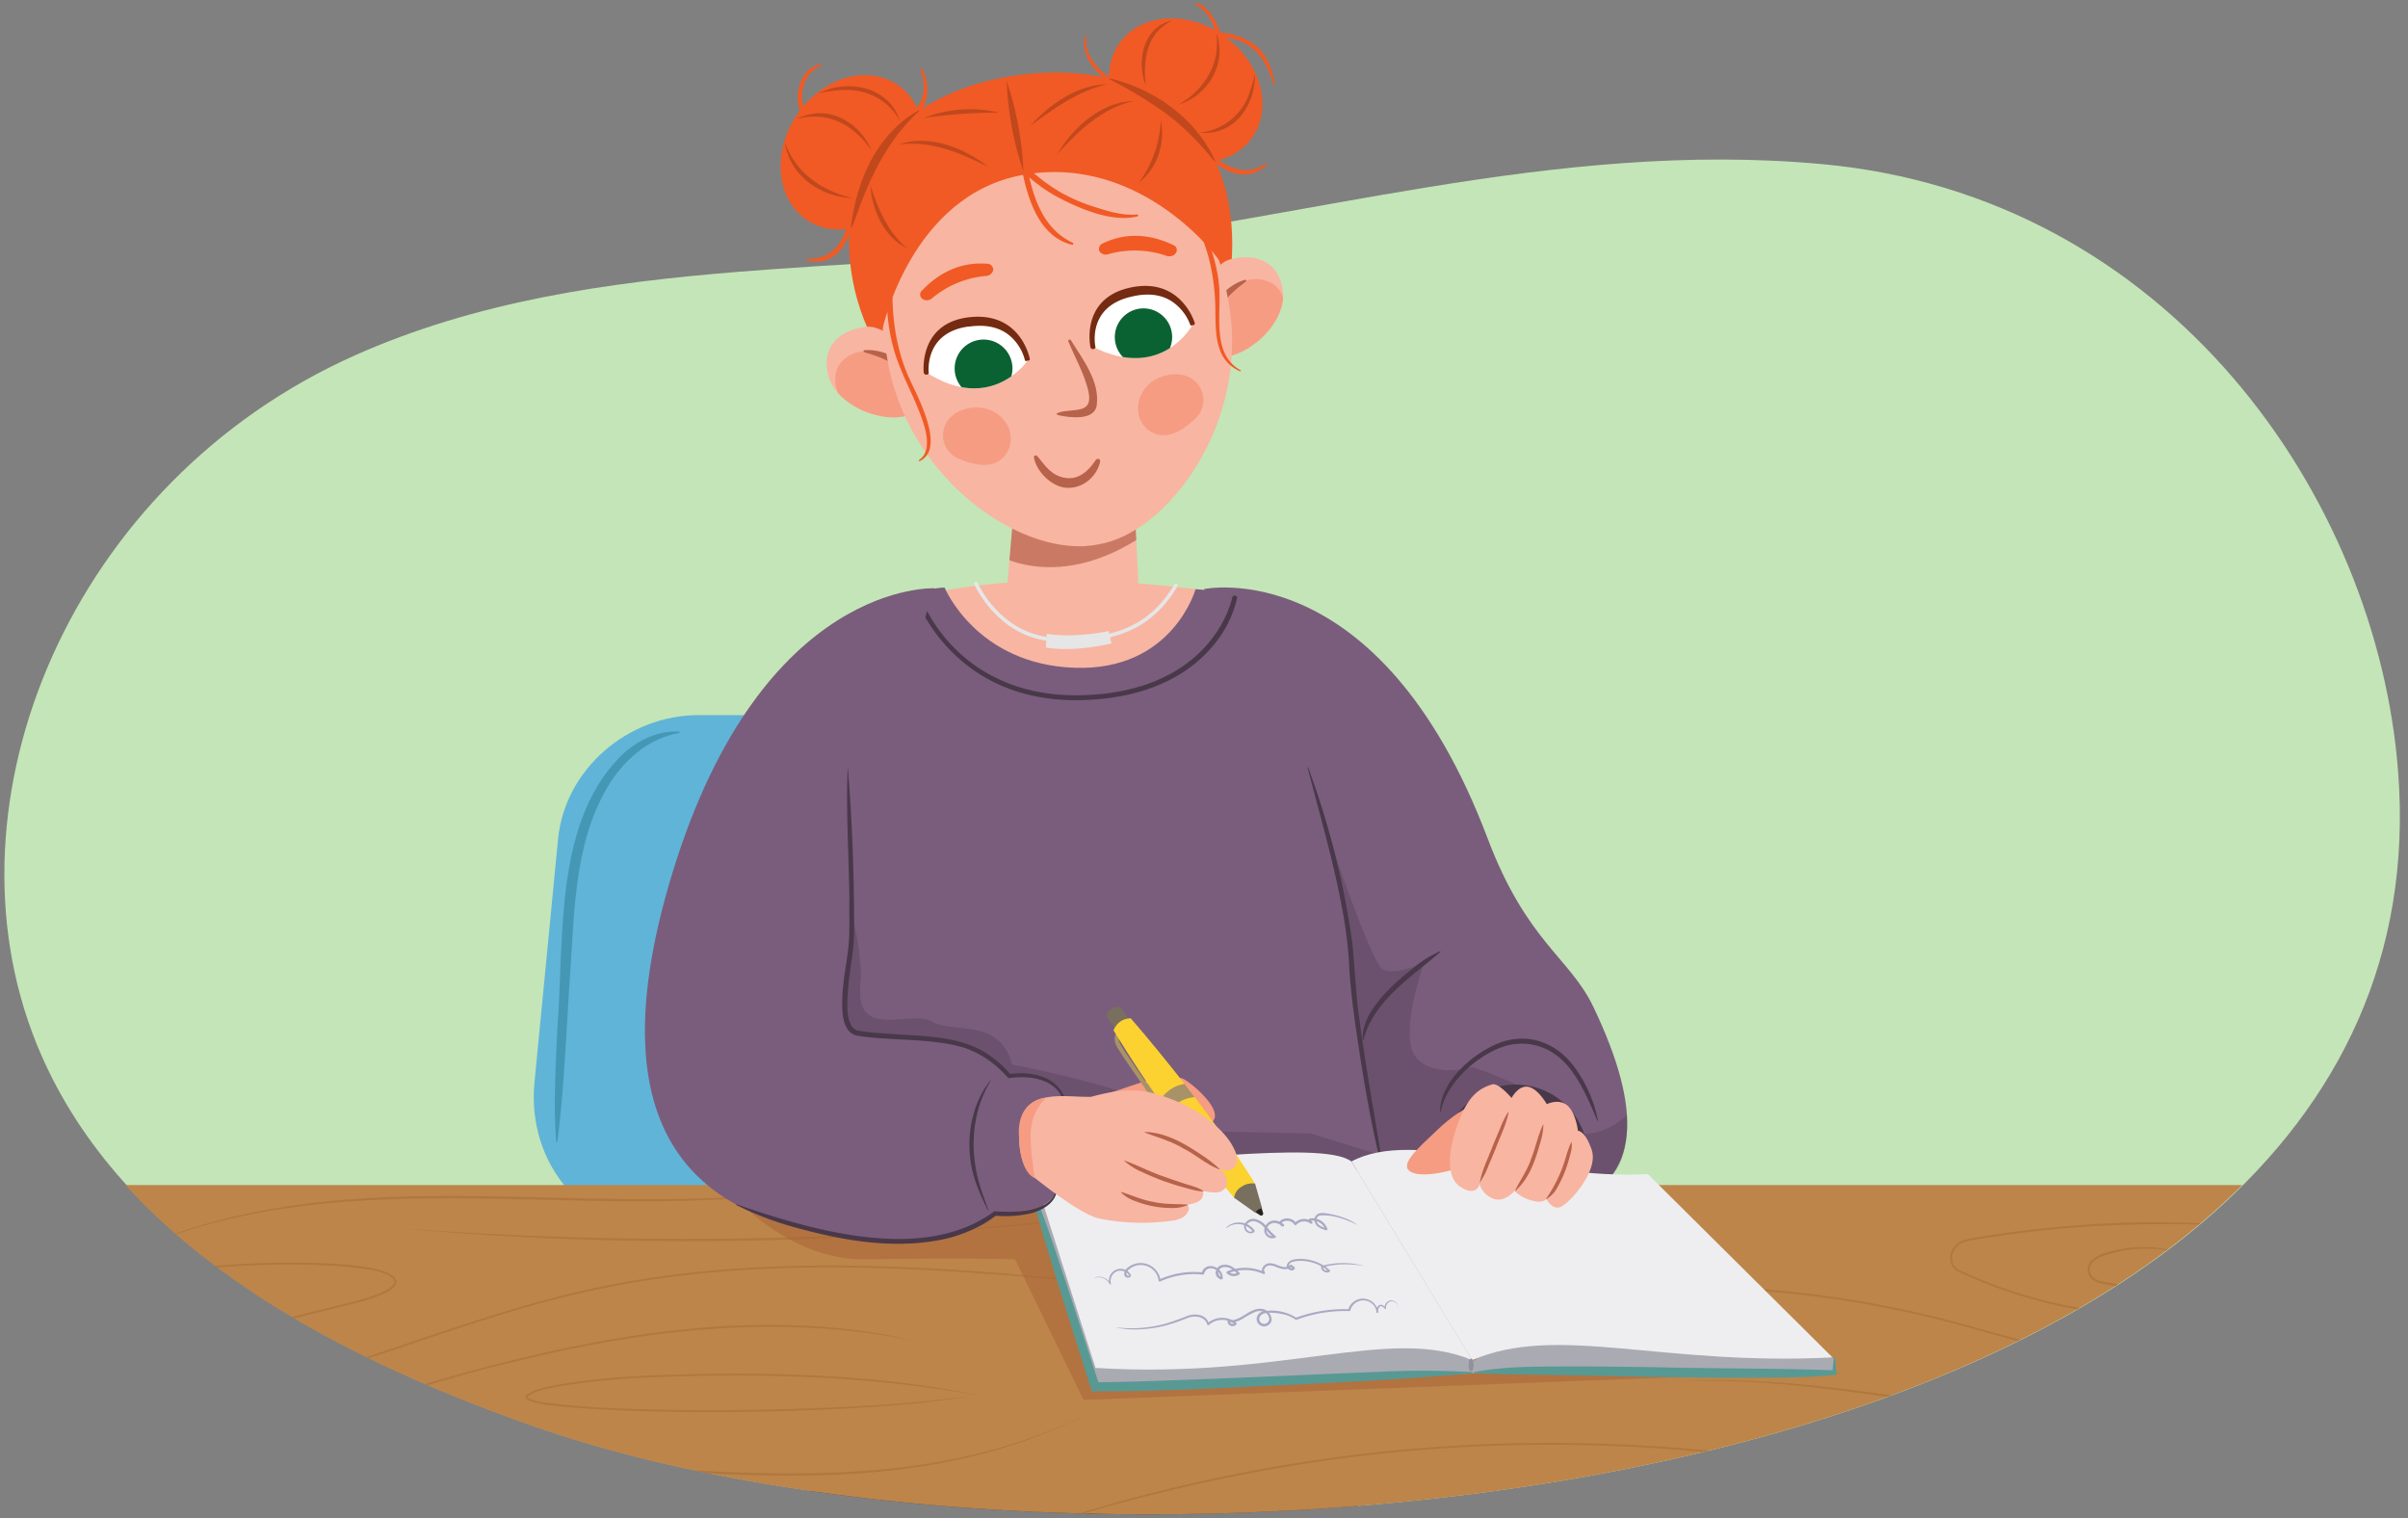 <svg xmlns="http://www.w3.org/2000/svg" xmlns:xlink="http://www.w3.org/1999/xlink" width="760" height="479.19" viewBox="0 0 760 479.19"><rect x="0" y="0" width="760" height="479.19" fill="#808080" stroke="none"/><defs><clipPath id="a"><path d="M581.56-1.55c109.82,10.05,168.37,158.7,175,245.09C774.6,476.9,350.32,514,168.37,450.17c-67.53-23.68-132.46-59.72-157.13-120.7-31.13-76.94,44.06-277,133.22-316.81C182.9-4.5,497.42-9.26,581.56-1.55Z" fill="none"/></clipPath><clipPath id="b"><path d="M256.29,425.19s95.26,18.14,95.93,16.12a15.85,15.85,0,0,1,.07,3.19l69.52-1.74,38.37,180.12s4.06,16.89-.67,31.08-26.08,98.63-26.08,98.63-8.78,15.81-18.24,15.81-33.43-2.7-39.51-8.11-7.33-14.32-7.33-19.72S382.08,636,382.08,636L349.75,531.46c-.52,15.84-.91,27.38-.91,27.38V732.12c0,7.39,0,24.85-14.86,30.22s-25.67,2.69-37.16,1.34-18.24-30.89-18.24-30.89-10.13-45-18.24-159.17S256.29,425.19,256.29,425.19Z" fill="none"/></clipPath><clipPath id="c"><polygon points="320.87 150.51 316.39 202.22 360.35 206.13 357.61 149.72 320.87 150.51" fill="none"/></clipPath><clipPath id="d"><path d="M404.91,92c-1-9.32-8.51-12.36-16.84-10.09-4.44,1.21-9.43,9.39-10.65,14.69-.44,1.9-2.66,13.53.37,14.75,7.7,3.11,13.8.73,19.21-3.67C401.28,104.23,405.56,98.05,404.91,92Z" fill="#f8b5a2"/></clipPath><clipPath id="e"><path d="M261.43,118.57C259,109.5,265,104,273.55,103.12c4.58-.46,12.16,5.39,15.21,9.91,1.08,1.61,7.31,11.67,4.92,13.9-6.08,5.66-12.62,5.62-19.25,3.45C269.2,128.66,263,124.43,261.43,118.57Z" fill="#f8b5a2"/></clipPath><clipPath id="f"><path d="M324.35,113.77s-11.36,17-32,3.76c0,0-1.55-13.46,13.43-15.67C321,99.63,324.35,113.77,324.35,113.77Z" fill="#fff"/></clipPath><clipPath id="g"><path d="M376.41,102.47s-9.59,18-31.45,7c0,0-2.91-13.23,11.77-16.95C371.6,88.75,376.41,102.47,376.41,102.47Z" fill="#fff"/></clipPath><clipPath id="h"><path d="M298.13,185.44s-26.64-.32-39.83,39.57c-14.36,43.41-25.25,165.19-7.88,178.06C263.8,413,296.6,422.38,334.07,429c11.79,2.08,82.44,4.78,96.28-6.62,18.08-14.89-7.7-185.06-10.6-200.6-3.75-20.1-19.95-35.64-39.35-36.69,0,0-10.26,26.79-41.3,25.67S298.13,185.44,298.13,185.44Z" fill="none"/></clipPath><clipPath id="i"><path d="M256.29,425.19s-4.06,34.26,4,148.43,18.24,159.17,18.24,159.17,6.76,29.55,18.24,30.89,22.3,4,37.16-1.34,14.86-22.83,14.86-30.22V558.84s4.06-119.54,3.38-117.53S256.29,425.19,256.29,425.19Z" fill="none"/></clipPath><clipPath id="j"><path d="M351.45,325.19a424,424,0,0,0,38.06,52.86c2.74-.55,6.27-.82,6.61-4.48-16-25.72-39.24-52.16-39.24-52.16a5.78,5.78,0,0,0-3.29,1A6.43,6.43,0,0,0,351.45,325.19Z" fill="#fcd230"/></clipPath></defs><path d="M233.4,85.76c31.85-2.56,64-3.64,95.48-7.07,82.73-9,161.85-34.62,246-26.91,109.82,10,175.39,105.34,182,191.73,18,233.36-406.29,270.4-588.25,206.62C101.15,426.46,36.21,390.42,11.54,329.44-19.58,252.5,22.71,152.05,111.87,112.22,150.31,95.06,191.58,89.13,233.4,85.76Z" fill="#c4e5b7"/><g clip-path="url(#a)"><path d="M368.8,389.33H210.48c-25.63,0-44.3-21.79-41.79-47.68l7.45-76.87c2.13-21.91,21.94-39.08,44.34-39.08H358.8c22.39,0,42.21,17.17,44.33,39.08l7.46,76.87C413.1,367.54,394.43,389.33,368.8,389.33Z" fill="#60b4d8"/><path d="M214.47,231.33c-8.89,1.49-16.11,7.37-21.11,14.53-11.79,17.61-12,39.79-13.32,60.32-1.25,17.51-1.88,36.89-4.11,54.22h-.4c-.93-12.15-.13-24.22.4-36.29,2.2-28.21-1.26-65.95,21.39-86.82,4.74-4,10.89-6.84,17.16-6.37v.41Z" fill="#4598b5"/><path d="M421.68,442.76l38.37,180.12s4.05,16.89-.67,31.08-26.08,98.63-26.08,98.63-8.79,15.81-18.24,15.81-33.43-2.7-39.51-8.11-7.33-14.32-7.33-19.72S382,636,382,636L346,519.78l-5.4-75Z" fill="#42313e"/><path d="M256.29,425.19s-4.06,34.26,4,148.43,18.24,159.17,18.24,159.17,6.76,29.55,18.24,30.89,22.3,4,37.16-1.34,14.86-22.83,14.86-30.22V558.84s4.06-119.54,3.38-117.53S256.29,425.19,256.29,425.19Z" fill="#42313e"/><g clip-path="url(#b)"><path d="M245.84,405.64s-5.23,18.21-4.27,27.16c2.33,21.73,149.4,52.77,189,26.39L425.12,427Z" fill="#281d25" opacity="0.3"/></g><path d="M251.25,400.07S249.81,414.52,248,429s62.12,29.87,115.62,32.76c28.42,1.54,67.08-3.76,67.55-14.38,0,0-1.09-14.48-2.22-42.59Z" fill="#7a5d7c"/><polygon points="320.87 150.51 316.39 202.22 360.35 206.13 357.61 149.72 320.87 150.51" fill="#f8b5a2"/><g clip-path="url(#c)"><path d="M362.43,152.49,315,155.91,312.77,174s21.12,15.19,51.45-7.34Z" fill="#b7624b" opacity="0.7"/></g><path d="M377.3,1.39c-.18-.1-.06-.41.14-.38,3.09.4,5.17,3.85,6.5,6.37a14.14,14.14,0,0,1,1.13,2.88A21,21,0,0,1,394.24,13c5.08,2.83,7.27,8.09,8.07,13.58a.19.19,0,0,1-.38.07c-1.69-5.3-3.51-9.54-8.4-12.62a17.19,17.19,0,0,0-8.16-2.39,15.77,15.77,0,0,1-.78,8.55c-.21.52-1.08.38-1-.22a28.66,28.66,0,0,0,.14-8.38,35.14,35.14,0,0,0-3.57.16.53.53,0,0,1-.19-1,19.26,19.26,0,0,1,3.52-.44A12.65,12.65,0,0,0,377.3,1.39Z" fill="#f15a24"/><path d="M254.79,81.66c13,.51,15.28-15.57,11.61-25.18a.64.64,0,0,1,1.14-.56c5,9.17.93,29.58-12.87,26.28C254.35,82.12,254.49,81.65,254.79,81.66Z" fill="#f15a24"/><path d="M259,20.33c.28,0,.45.38.16.48-6.78,2.33-7.85,12.69-3.1,17.42.42.42-.21,1.08-.68.76C249.3,34.78,251.19,21.42,259,20.33Z" fill="#f15a24"/><path d="M286.06,36.5c5.74-2.69,6.45-9,4.48-14.58a.28.28,0,0,1,.51-.25c2.77,5.07,2.38,14.63-4.63,15.93A.59.59,0,0,1,286.06,36.5Z" fill="#f15a24"/><path d="M342.54,11.51c.11-.31.54-.14.47.16-1.15,4.84,3.25,10.12,7,12.6.59.38,0,1.19-.6.87C345.14,22.84,340.93,16.49,342.54,11.51Z" fill="#f15a24"/><path d="M269.1,88.3c6.39,34.58,38.89,60.94,71.52,54.9s53.55-44.38,47.15-79-38.28-45.8-70.91-39.77S262.7,53.72,269.1,88.3Z" fill="#f15a24"/><path d="M404.91,92c-1-9.32-8.51-12.36-16.84-10.09-4.44,1.21-9.43,9.39-10.65,14.69-.44,1.9-2.66,13.53.37,14.75,7.7,3.11,13.8.73,19.21-3.67C401.28,104.23,405.56,98.05,404.91,92Z" fill="#f8b5a2"/><g clip-path="url(#d)"><path d="M401.52,89.45c5.16,3,5.78,12.53-.54,19.9-6,7-12.63,11.9-17.78,8.89s-5.49-11.85-.89-19.82C388.41,87.89,396.37,86.44,401.52,89.45Z" fill="#f69c83"/><path d="M392.83,88.33c-6.82,2-12.5,9.93-12.87,15.83,0,.8,1.19.75,1.6.15,1.68-2.5,2.48-5.35,4.06-7.91,1.89-3.05,4.55-5.24,7.54-7.5C393.52,88.63,393.26,88.2,392.83,88.33Z" fill="#b7624b"/></g><path d="M261.43,118.57C259,109.5,265,104,273.55,103.12c4.58-.46,12.16,5.39,15.21,9.91,1.08,1.61,7.31,11.67,4.92,13.9-6.08,5.66-12.62,5.62-19.25,3.45C269.2,128.66,263,124.43,261.43,118.57Z" fill="#f8b5a2"/><g clip-path="url(#e)"><path d="M265.21,114.67c-3.74,4.66-.92,13.77,7.62,18.39,8.08,4.36,16.05,6.6,19.79,1.94s.88-13-6.27-18.82C276.9,108.52,268.94,110,265.21,114.67Z" fill="#f69c83"/><path d="M272.92,110.51c7.09-.56,15.23,4.81,17.68,10.18.34.73-.84,1.13-1.44.71-2.46-1.73-4.22-4.1-6.62-5.93-2.85-2.17-6.13-3.26-9.72-4.3C272.39,111,272.47,110.55,272.92,110.51Z" fill="#b7624b"/></g><path d="M280.61,116.42c7.89,36.59,43.18,59.89,65.77,55.45,22.2-3.45,47.72-38.21,41.58-75.31-6-36.21-23.43-63.63-65.77-55.44C274.86,50.27,273.93,80.31,280.61,116.42Z" fill="#f8b5a2"/><path d="M334.67,130.06c4.76-1.16,10.52.61,8.8-6.77-1.26-5.41-4.22-10.43-6.29-15.57-.2-.47.54-.75.79-.35,3.73,6,9.18,13,8.18,20.49-.66,4.93-8.28,4-11.87,3.22C333,130.81,333.43,130.36,334.67,130.06Z" fill="#b7624b"/><path d="M375.64,119.23a8,8,0,0,1,1.5,13c-4.2,4-9.14,6.66-13.63,4.2s-5.69-8.33-2.65-13.11S371.14,116.78,375.64,119.23Z" fill="#f69c83"/><path d="M299.57,132.17a8,8,0,0,0,3.26,12.71c5.36,2.25,10.92,3,14.23-1s2.34-9.81-2.21-13.19S302.9,128.26,299.57,132.17Z" fill="#f69c83"/><path d="M326.32,144.35c-.1-.62.73-.81,1.12-.34,2.57,3.14,4.33,6,8.61,6.79s7.5-2.15,9.66-5.45c.56-.86,1.76-.7,1.46.57-1.12,4.68-5.71,8.56-10.95,8C331.48,153.35,327,148.53,326.32,144.35Z" fill="#b7624b"/><path d="M318,45.32a49.24,49.24,0,0,0,4,5.06c-.52-3.2-.9-6.25-1.26-8.87a.73.73,0,0,1,1.43-.26c.68,3.58,1.24,7.49,2,11.4a53.36,53.36,0,0,0,10.88,8.22,54.66,54.66,0,0,0,10.63,4.51c4.16,1.33,8.79,2.74,13.2,2.31a.31.31,0,0,1,.11.61c-7.45,1.91-17.14-2-23.69-5.32a49,49,0,0,1-10.44-7c2,8.61,5.41,16.73,13.74,20.66a.34.34,0,0,1-.23.63C328.46,74.79,324.6,64,322.6,53.79a45.61,45.61,0,0,1-6-7.52C316,45.44,317.46,44.5,318,45.32Z" fill="#f15a24"/><path d="M375.14,64.76a.58.58,0,0,1,1-.51c4,8.17,7.76,16.72,8.62,25.89.83,8.81-2.55,21.53,6.79,26.73.18.1,0,.4-.15.32-7.55-3.29-7.7-11-7.81-18.26a69.5,69.5,0,0,0-1.95-17C380.1,76,377.54,70.36,375.14,64.76Z" fill="#f15a24"/><path d="M382,48.14c4.47,4.69,11.72,7.9,17.47,3.42.25-.19.51.14.31.37-5.32,5.94-14.4,2.49-18.63-3.06A.56.56,0,0,1,382,48.14Z" fill="#f15a24"/><path d="M324.35,113.77s-11.36,17-32,3.76c0,0-1.55-13.46,13.43-15.67C321,99.63,324.35,113.77,324.35,113.77Z" fill="#fff"/><g clip-path="url(#f)"><path d="M301.39,117.54a9.12,9.12,0,1,0,7.79-10.28A9.11,9.11,0,0,0,301.39,117.54Z" fill="#0a6232"/></g><path d="M324.33,113.86h0c.43-.08.77-.14.69-.56,0-.15-2.85-15.22-19.43-13.14-15.71,2-14.06,17.24-14.05,17.39a.82.82,0,0,0,.87.72c.42-.08.76-.22.71-.64s-1.31-12.65,12.49-14.56l.3,0c6.36-.88,11.26.65,14.57,4.72a14.7,14.7,0,0,1,3,5.91C323.61,114.07,323.93,113.93,324.33,113.86Z" fill="#742b11"/><path d="M376.41,102.47s-9.59,18-31.45,7c0,0-2.91-13.23,11.77-16.95C371.6,88.75,376.41,102.47,376.41,102.47Z" fill="#fff"/><g clip-path="url(#g)"><path d="M352.12,108.59a9.05,9.05,0,1,0,6.63-11A9.08,9.08,0,0,0,352.12,108.59Z" fill="#0a6232"/></g><path d="M376.48,102.63h0c.42-.08.71-.26.59-.67,0-.14-4.41-14.87-20.7-11.11-15.42,3.57-12.24,18.56-12.21,18.71a.81.81,0,0,0,.93.62c.41-.12.73-.29.64-.71S343.17,97,356.71,93.72l.29-.07c6.24-1.52,11.26-.48,15,3.22a15.14,15.14,0,0,1,3.65,5.61C375.75,102.89,376.08,102.71,376.48,102.63Z" fill="#742b11"/><path d="M278.54,103.78s9-42.3,44.41-48.6c37.95-6.76,62.73,27.6,62.22,27.69s1.05-64.45-67.84-51C254.1,44.24,277.87,102.33,278.54,103.78Z" fill="#f15a24"/><path d="M323,54.12a101.56,101.56,0,0,1-5.29-28.57A101.49,101.49,0,0,1,323,54.12Z" fill="#c1481d"/><path d="M254.81,69.53c9.72,6.38,23.91,1.94,31.7-9.93s6.24-26.67-3.48-33-23.92-1.93-31.71,9.94S245.09,63.15,254.81,69.53Z" fill="#f15a24"/><path d="M395.1,43.58c-6.8,9.43-21.65,10.36-33.17,2.06S346.57,23,353.37,13.54,375,3.18,386.53,11.48,401.89,34.14,395.1,43.58Z" fill="#f15a24"/><path d="M369.35,80.88A2.28,2.28,0,0,0,371,80a1.66,1.66,0,0,0-.71-2.67c-4.53-2.13-12.82-5-22.12-.56A1.89,1.89,0,0,0,347,79.29a2.45,2.45,0,0,0,2.92.9,30.84,30.84,0,0,1,17.88.42A3.21,3.21,0,0,0,369.35,80.88Z" fill="#f15a24"/><path d="M293.14,94.69a2.27,2.27,0,0,1-1.83-.26,1.66,1.66,0,0,1-.3-2.75c3.47-3.61,10.2-9.22,20.46-8.44a1.9,1.9,0,0,1,2,2A2.46,2.46,0,0,1,311,87.1a30.85,30.85,0,0,0-16.54,6.79A3.15,3.15,0,0,1,293.14,94.69Z" fill="#f15a24"/><path d="M290.07,35.09c-9.4,8.54-15,19.81-19.26,31.52-.64,1.71-1.2,3.46-2,5.21l-.27,0c1.38-10.93,5.06-22,12.73-30.12A32.31,32.31,0,0,1,290,34.84l.12.25Z" fill="#c1481d"/><path d="M350.26,24.74c14.16,3.36,27.2,12.65,33.3,26.07l-.24.11c-5.18-6.26-10.47-11.78-17.09-16.35a148.87,148.87,0,0,0-16-9.56l.05-.27Z" fill="#c1481d"/><path d="M282,109.9c-3.88-14-2-30,.92-44,.12-.61,1.17-.42,1.08.2-2.54,17.59-4.59,35.61,2.57,52.42,2.11,5,12.42,22.89,3.72,27a.21.21,0,0,1-.2-.38c4.82-3.13,1.41-11.81-.23-15.94C287.25,122.71,283.83,116.65,282,109.9Z" fill="#f15a24"/><path d="M312,52.74c-8.83-4.51-18.56-8.62-28.67-7.06,9.82-3.51,20.86.9,28.67,7.06Z" fill="#c1481d"/><path d="M286.19,78.29c-6.39-3-9.91-10.05-11.15-16.7-.14-1-.25-2-.32-2.93.36.92.65,1.85,1,2.77,2.24,6.28,5.25,12.53,10.5,16.86Z" fill="#c1481d"/><path d="M315.39,35.55a159.21,159.21,0,0,0-23.91,1.72,40,40,0,0,1,23.91-1.72Z" fill="#c1481d"/><path d="M333.63,48.73c5.08-8.54,13.81-16.61,24.24-16.85-10,2.16-17.61,9.48-24.24,16.85Z" fill="#c1481d"/><path d="M359.47,57.63a36.08,36.08,0,0,0,6.89-19.69c1.55,7.09-1.11,15.21-6.89,19.69Z" fill="#c1481d"/><path d="M325.17,39.69c6.15-6.79,14.87-13,24.35-13.1-9.2,2-16.86,7.69-24.35,13.1Z" fill="#c1481d"/><path d="M361.58,26.85c-2.8-7.08-1-17.32,7-20,.5-.17,1-.32,1.47-.47A25.71,25.71,0,0,0,367.48,8c-5.94,4.21-6.59,12.14-5.9,18.85Z" fill="#c1481d"/><path d="M372,33c6.92-3.92,12.15-11,12.08-19.09.08-1.14-.09-2.28-.07-3.46a26.83,26.83,0,0,1,.73,3.43C386,22.32,380,30.61,372,33Z" fill="#c1481d"/><path d="M378.76,41.83a18.43,18.43,0,0,0,15.86-13.39c.62-1.58,1-3.37,1.45-5,.18,9.88-6.65,19.53-17.31,18.4Z" fill="#c1481d"/><path d="M269.13,62.51c-7.48-.19-15.18-4.1-19-10.68a19.65,19.65,0,0,1-2.47-7.06c3.31,9.66,11.74,15.54,21.44,17.74Z" fill="#c1481d"/><path d="M275,47.41c-5.76-8.22-13.73-12.47-23.72-9.82a20.48,20.48,0,0,1,5.09-1.65c8-1.4,15.72,4.26,18.63,11.47Z" fill="#c1481d"/><path d="M283.94,38.06c-3.68-6.88-11-10.13-18.44-9.63a62.51,62.51,0,0,0-7.43,1c1.17-.47,2.38-.86,3.58-1.3,8.85-2.67,19.37.45,22.29,9.93Z" fill="#c1481d"/><path d="M289.58,188.43s33.06-11,99-.91l3.81,30.16-92.86-1.24Z" fill="#f8b5a2"/><path d="M380,185.92s55.28-11.76,89.5,78.65c12.39,32.76,26,37.66,33.45,53.34,15.56,32.67,14.76,53.82-7.24,62.38-19.07,7.41-72.05-8.32-69.61-13.56S413,302.41,412.58,292.6s-7.23-35.26-7.23-35.26" fill="#7a5d7c"/><path d="M298.13,185.44s-26.64-.32-39.83,39.57c-14.36,43.41-25.25,165.19-7.88,178.06C263.8,413,296.6,422.38,334.07,429c11.79,2.08,82.44,4.78,96.28-6.62,18.08-14.89-7.7-185.06-10.6-200.6-3.75-20.1-23-34.77-42.42-35.82,0,0-7.19,25.92-38.23,24.8S298.13,185.44,298.13,185.44Z" fill="#7a5d7c"/><g clip-path="url(#h)"><path d="M234.17,355.23l-.93,23.28,7.69,10.92s38.71,14.61,100.15-4c0,0,14.16,13.15,26.3-4.23,0,0,6.31,2.29,11.76,0,0,0,13.63,4.19,30.59,8.94s24.41,6,32.57,4.87l2.89-27.54-31.7-9.77-47.92-.91Z" fill="#49384a" opacity="0.3"/><path d="M265.23,274.52s7.56,23.8,6.33,36.16c-1.81,18.08,15.83,7.77,22.6,11.75S315.46,321,319.47,336c11.91,2.28,43.87,9.27,44.3,14.46s-20.09,11.9-20.09,11.9l-88.22-29.19-17-21.07Z" fill="#49384a" opacity="0.3"/></g><path d="M365.8,431.6c19.23,0,39.51-3,61.29-8.42.41-.1.93-.24.83-.66s-.24-.67-.65-.56c-96.07,24.09-174-17.24-174.79-17.66-.37-.2-.56-.06-.76.32s.22.57.59.77C252.91,405.72,299.7,431.6,365.8,431.6Z" fill="#49384a"/><path d="M416.2,254.63s16.27,49.51,20.34,51.42,12.94-2.23,12.94-2.23-8.19,22.84-2.65,29.77,17.82,3.18,17.82,3.18,23.59,7.4,27.35,16,15.51,4.95,21.45-.82c0,0,1.29,13-5,19.33-7.23,3.58-72.32-.91-72.32-.91s-8.14-50.62-9.95-75.94C423.43,275.42,416.2,254.63,416.2,254.63Z" fill="#49384a" opacity="0.3"/><path d="M370.84,352.74l.15-.51" fill="none" stroke="#49384a" stroke-linecap="round" stroke-linejoin="round" stroke-width="1.35"/><circle cx="478.35" cy="365.14" r="22.83" fill="#49384a"/><path d="M339.6,221q1.45,0,3-.06c21.93-.87,33.78-9.54,39.85-16.65a35.73,35.73,0,0,0,8-15.51.78.78,0,0,0-1.53-.26c-.05.29-5.66,29.25-46.42,30.87-21.34.85-34.38-7.78-41.57-15.17a48.21,48.21,0,0,1-10.62-16.46.78.78,0,1,0-1.48.48C289,188.53,300,221,339.6,221Z" fill="#49384a"/><path d="M349.36,201.34h.12c9.73-2.11,17-7.45,22.16-16.33a.58.58,0,1,0-1-.59c-5,8.58-12,13.74-21.4,15.78a.58.58,0,0,0-.44.69A.59.59,0,0,0,349.36,201.34Z" fill="#e6e6e6"/><path d="M332.08,202.39a.58.58,0,0,0,.05-1.16c-16.6-1.42-23.49-17.11-23.56-17.27a.58.58,0,0,0-1.07.46c.07.16,7.22,16.49,24.53,18Z" fill="#e6e6e6"/><path d="M349.92,199.17s-10.15,2.32-19.58.88l-.22,4.29s7.4,1.74,20.68-1.25Z" fill="#e6e6e6"/><path d="M436.44,369.91c-4-15.79-6.56-31.9-8.88-48-.73-5.38-1.35-10.78-1.71-16.23-.41-10.79-2.56-21.41-5-32-2.17-9.22-5.77-22.17-8.17-31.45l.18-.06a266.2,266.2,0,0,1,13.94,55.23c.82,8.1,1.09,16.2,2.28,24.27,1.38,10.75,3.19,21.44,5,32.11.9,5.34,1.77,10.69,2.53,16.07l-.2,0Z" fill="#49384a"/><g clip-path="url(#i)"><path d="M302.29,766.06c-.2-.22-12.34-9.63-16.28-31.4-10.28-56.66-28.76-205.47-30.7-260.42L251.61,513,272,757.55Z" fill="#281d25"/></g><rect x="32.14" y="374.03" width="705.6" height="152.71" fill="#bd854a"/><path d="M687.1,395.25a41.94,41.94,0,0,0-24.05,1.41c-5.58,2.52-4.12,7.44,1.67,8,16.11,3.3,32.79,2.65,48.84-.42-15.84,4.24-32.88,4.22-49,1.12-1.81-.33-3.85-.81-5-2.42a4.05,4.05,0,0,1,.85-5.36,11.73,11.73,0,0,1,5-2.41c6.92-2,15.11-2.29,21.68.07Z" fill="#b0783e"/><path d="M723.21,422c-38.37,21.65-81.74.65-120.84-7.76l-11.71-2.34a348.05,348.05,0,0,0-130.59,1.41c-12.43,2.43-25.11,6-37.05,9.37A353.93,353.93,0,0,1,469.36,411a346.76,346.76,0,0,1,121.41.33l11.73,2.34,9.31,2.2C647.72,425,688,441,723.21,422Z" fill="#b0783e"/><path d="M719.87,453.35c-45.77,29-101.91,16.77-152,8.67a516.09,516.09,0,0,0-103.53-5.41c-51.85,2.45-103.5,13.57-152.18,30.65A510.86,510.86,0,0,1,464.32,456,517.29,517.29,0,0,1,568,461.42c50.63,8.23,105.36,20.05,151.9-8.07Z" fill="#b0783e"/><path d="M37.86,444.72c48.05-1.48,91.88-23.56,137.75-35.35,46.26-12.06,94.64-11.3,141.94-7.39,13.46,1.21,27.45,2.33,40.58,4-53.94-4.81-108.8-10.39-162.48-.43a337.49,337.49,0,0,0-39.48,10c-38.64,11.88-77.5,29-118.31,29.16Z" fill="#b0783e"/><path d="M127.39,387.76a1213.05,1213.05,0,0,0,203.23-2.18c4.51-.42,9.09-.95,13.56-1.23-4.43.64-9,1.08-13.52,1.6-67.34,6.71-136.12,7.92-203.27,1.81Z" fill="#b0783e"/><path d="M310.85,440.79c-35.27-6.55-71.43-7.58-107.2-6a236.82,236.82,0,0,0-26.72,2.69c-3.52.75-7.45,1.19-10.41,3.28-.08.1-.09.15-.07.21a.75.75,0,0,0,.27.26,17,17,0,0,0,5.25,1.41,255.38,255.38,0,0,0,26.79,2c23.9.79,47.84.43,71.72-.8,11.95-.61,23.95-1.67,35.76-3.23-11.73,2.1-23.8,2.94-35.73,3.75-29.85,1.64-59.85,2-89.7-.1-2-.29-16.79-1-14.76-3.88,3.1-2.32,7.13-2.69,10.77-3.49a238.47,238.47,0,0,1,26.8-2.7c35.67-1.44,72.47-.89,107.23,6.62Z" fill="#b0783e"/><path d="M344.88,445.41C257,491.62,154.65,440.28,63.17,470.06A160.57,160.57,0,0,0,26.29,487.4,146.17,146.17,0,0,1,63,469.57c91.5-29.71,193.74,20.72,281.87-24.16Z" fill="#b0783e"/><path d="M708.36,387.14a392.57,392.57,0,0,0-52.13.17c-8.67.61-17.31,1.59-25.91,2.86-2.15.29-4.3.67-6.44,1s-4.34.66-5.94,2c-2.46,2.13-2.64,6.18.54,7.71a149.6,149.6,0,0,0,53.25,13.77,153.34,153.34,0,0,0,51.59-5.41c-16.21,5.32-34.36,7.15-51.63,6a149.9,149.9,0,0,1-53.51-13.84c-3.51-1.7-3.43-6.34-.64-8.7,1.75-1.48,4.08-1.82,6.24-2.16s4.29-.72,6.45-1c25.72-3.73,52.5-5,78.13-2.42Z" fill="#b0783e"/><path d="M524.23,436.46c68.56-6.65,139.9,28.85,206.1-1,0,0,.09.06,0,.08-65.74,30.58-137.94-4.6-206.13.88Z" fill="#b0783e"/><path d="M449.23,479.47c90.71-18,183.59,23.35,273.72-1.71.06,0,.08.07,0,.08a220,220,0,0,1-38,7.34c-78.6,7.91-157.64-20-235.76-5.71Z" fill="#b0783e"/><path d="M167.18,476.78c83.94-7.72,160,38.84,241.69,48.94a258.06,258.06,0,0,0,35.34,2.08,213.06,213.06,0,0,1-35.41-1.57c-81.68-10.2-158-55.87-241.62-49.45Z" fill="#b0783e"/><path d="M288.79,423.21c-41.66-8.57-84.74-3.8-125.66,6.4-31,7-60.58,19.25-91.71,25.66-10.31,1.92-21.43,3.11-31.62,2.06,21.26,1.13,42-4.44,62.18-10.64,30.26-9.55,60.74-18.93,92.1-24.16,31.1-5.3,64.11-6.62,94.71.68Z" fill="#b0783e"/><path d="M265.85,373.84C191.25,389.15,110.85,363,39.46,396c-.05,0-.09-.06,0-.08,71-33.76,152-8,226.43-22.08Z" fill="#b0783e"/><path d="M50.07,402.1c12.92-2.62,26.15-3.41,39.31-3.59,5.66.07,35.24-.41,35.74,6.08-.25,4.46-16.21,7.34-20.18,8.52-6.39,1.58-12.83,2.95-19,5.2a90.07,90.07,0,0,1-19.22,4.62c-6.55.7-13.39.16-19.44-2.56-.05,0,0-.1,0-.08a39.55,39.55,0,0,0,19.34,2.12,97.81,97.81,0,0,0,19.09-4.67c6.2-2.27,12.68-3.64,19.06-5.22,3.84-1.13,19.12-4,19.71-7.93-.57-3.71-12.18-4.38-15.43-4.81-19.58-1.55-39.84-.34-59,2.32Z" fill="#b0783e"/><path d="M219.12,362.21s21.69,35.83,54.24,35.25,47,0,47,0L342,441.83l237-9.11L533.58,400l-189.7-37.77Z" fill="#a86538" opacity="0.54"/><polygon points="490.39 408.56 465.22 429.49 429.39 369.27 323.45 366.72 346.21 437.89 465.22 433.45 578.92 433.45 578.92 428.62 490.39 408.56" fill="#aaaab3"/><path d="M325.38,367.89c39.44,0,91.9-8.4,101.16-1.3l38.11,62.7c-26.11-11-59.7,6.1-118.9,2.44Z" fill="#eeeef0"/><path d="M464.65,429.29c26.83-11.61,59.6,1.92,113.71-.87l-58.27-57.85c-36.63,2-73.3-14.79-93.55-4Z" fill="#eeeef0"/><path d="M579.11,428.33c.26,1.84.4,3.69.57,5.54l-.74.08c-9.47,1-19,.79-28.46.87-21.9.09-49.05-.79-71-1-4.73-.07-9.45-.22-14.2-.39a.19.19,0,0,1,0-.38c9.42-1.83,19-1.73,28.45-1.77s19,.09,28.44.22c16.74.44,40.32.35,56.82,1l-.68.7c.14-1.64.28-3.28.51-4.92,0-.21.36-.21.37,0Z" fill="#589994"/><path d="M464.66,433.44c-28.53,2.52-60.59,3.75-89.19,5.09-10.28.37-20.57.62-30.88.59l-.31-1-10-31.68c-3.14-10.59-6.94-21.49-8.93-32.2,4.55,10,7.81,20.94,11.39,31.41L347,437.25l-1.37-1c9.9-.06,19.8-.44,29.71-.81,17.24-.6,42-1.77,59.49-2.45a287.78,287.78,0,0,1,29.81.06c.22,0,.24.37,0,.38Z" fill="#589994"/><path d="M464.22,432.81c-.63-.32-.53-.64-.6-1s-.06-.64-.08-1a7.79,7.79,0,0,1,.09-1,1,1,0,0,1,.59-1,.21.21,0,0,1,.19,0,1,1,0,0,1,.59,1,5.46,5.46,0,0,1,0,1.92c-.07.32,0,.64-.6,1a.21.21,0,0,1-.19,0Z" fill="#91919e"/><path d="M386.94,387.52a5.59,5.59,0,0,1,4.65-1.65,5.72,5.72,0,0,1,4.37,2.5c.22.53-.74.9-1.14.89a2.14,2.14,0,0,1-2.16-2.38,3,3,0,0,1,3.61-2.11,6.62,6.62,0,0,1,3.51,2.39,16.62,16.62,0,0,0,2.76,2.9.36.36,0,0,1,.09.5,2.42,2.42,0,0,1-3.14-.81c-1.44-2,.62-4.7,2.86-4.53a4.27,4.27,0,0,1,2.85,1.25.39.39,0,0,1-.34.65,1.21,1.21,0,0,1-.83-1.8,3.53,3.53,0,0,1,5.15.79l-.6-.05a4.07,4.07,0,0,1,5.59-.43.35.35,0,0,1,0,.5c-.37.36-.94-.13-1.06-.46s-.14-.94.29-1.08a4.92,4.92,0,0,1,5.55,3.28.34.34,0,0,1-.42.42,8,8,0,0,1-2.37-1c-1.15-.71-1.85-2.56-.8-3.68s2.6-.74,3.81-.57c3.17.53,6.91,1.72,9.23,3.57-3.58-1.77-7.67-3.28-11.66-3-1.76.32-1.46,2.42-.2,3.18a7.45,7.45,0,0,0,2.18.89l-.42.42a4.24,4.24,0,0,0-4.75-2.78l.21-.13c-.1.09.05.41.17.4l-.27.62a3.35,3.35,0,0,0-4.55.37.37.37,0,0,1-.52,0,2.83,2.83,0,0,0-4.1-.69l.11-.15a.5.5,0,0,0,.34.61l-.33.65a3.49,3.49,0,0,0-2.32-1c-1.66-.17-3.31,1.9-2.25,3.35a1.83,1.83,0,0,0,2.11.7l-.06.62a17,17,0,0,1-2.87-3,5.92,5.92,0,0,0-3.12-2.19c-1.72-.48-4.08,1.64-2.13,3a1.12,1.12,0,0,0,1.47-.05l0,.35a5.81,5.81,0,0,0-8.45-1.1s-.11,0-.07-.07Z" fill="#a9a9c4"/><path d="M345.41,403.21a4.31,4.31,0,0,1,5.12,1.91l-.33.14a3.66,3.66,0,0,1,6.73-2.82c.14.34-.25.69-.54.78a1.25,1.25,0,0,1-1.58-1,2.57,2.57,0,0,1,1.09-2.09,6.34,6.34,0,0,1,10.38,4l-.48-.26a26.6,26.6,0,0,1,13.85-2.28l-.39.27c1-4.07,6.9-2.12,6.64,1.61a.36.36,0,0,1-.38.35,2.14,2.14,0,0,1-1.81-2.49,2.58,2.58,0,0,1,2.23-2.11c2.1-.42,3.86,1.1,5.21,2.43a.37.37,0,0,1,0,.58,3.08,3.08,0,0,1-3.95-.37.37.37,0,0,1,.12-.61,14.83,14.83,0,0,1,11.79.23l-.41.57c-1.28-1.44.56-3.52,2.17-3.34,1.43,0,2.75.92,4.05,1.13a2.36,2.36,0,0,0,2.24-.57.35.35,0,0,1,.47-.06l.91.69c.35.3,0,.83-.39,1-1.18.44-2.51-1-1.81-2.09s2-1.37,3.13-1.44a13.85,13.85,0,0,1,10.24,3.53.29.29,0,0,1,0,.45,1.76,1.76,0,0,1-1.84,0,1.72,1.72,0,0,1-.92-1.57.27.27,0,0,1,.19-.25,26.15,26.15,0,0,1,13.49,0c-4.16-.65-9.06-.83-13.34.52l.2-.25a1.29,1.29,0,0,0,1.89,1.06l0,.46A13.47,13.47,0,0,0,411.6,398c-1.19-.15-5.3-.15-4.73,1.77.17.31.94.76,1.1.28l.13.36-.92-.68.47-.06a3,3,0,0,1-2.88.82c-1.69-.22-3.49-1.75-5.06-.8-.64.42-1,1.38-.54,1.83a.36.36,0,0,1-.4.58,14.09,14.09,0,0,0-11.19-.19l.12-.6a2.35,2.35,0,0,0,3,.28l0,.58c-1.24-1.2-2.73-2.56-4.54-2.23a1.81,1.81,0,0,0-1.61,1.45c-.11.75.39,1.65,1.08,1.66l-.4.35c.24-2.83-4.37-4.61-5.19-1.39a.35.35,0,0,1-.39.27,26,26,0,0,0-13.49,2.17.34.34,0,0,1-.48-.26,5.66,5.66,0,0,0-9.28-3.6,2,2,0,0,0-.9,1.53c0,.43.82.76,1,.37l0,.22a3.29,3.29,0,0,0-4-1.47,3.32,3.32,0,0,0-1.87,3.91c.09.21-.26.34-.34.14a4.1,4.1,0,0,0-4.77-2c-.05,0-.09-.07,0-.09Z" fill="#a9a9c4"/><path d="M441.22,412.63a2,2,0,0,0-2.14-1.93,2,2,0,0,0-1.64,2.22.21.21,0,0,1-.15.24.24.24,0,0,1-.2-.07c-.37-.4-1-1.07-1.58-.76A1.94,1.94,0,0,0,435,414l-.53.09a4.23,4.23,0,0,0-8.28-.53.32.32,0,0,1-.33.24,43.48,43.48,0,0,0-16.64,2.74.37.37,0,0,1-.35-.05,10.5,10.5,0,0,0-3.88-1.69c-1.82-.39-6.95-1.27-7.49,1.16a1.46,1.46,0,0,0,.55,1.56,1.59,1.59,0,0,0,2.54-1.28c-.25-2.17-2.68-3-4.6-2.1a27.08,27.08,0,0,0-3.81,2.09,6.76,6.76,0,0,1-4.44,1.06l.42-.28c-.19.65,1.22,1.19,1.51.57l.07.44a6.28,6.28,0,0,0-8.19.16.34.34,0,0,1-.48,0c-.62-2.64-3.89-3.14-6.17-2.24a61.8,61.8,0,0,1-7.39,2.52c-5,1.19-10.81,1.61-15.53.45a41.34,41.34,0,0,0,15.39-1,71.56,71.56,0,0,0,7.33-2.57,6.87,6.87,0,0,1,4-.26,3.9,3.9,0,0,1,2.92,2.81l-.56-.18a7,7,0,0,1,9.13-.2.35.35,0,0,1,.07.44,1.57,1.57,0,0,1-2.82-1.07.34.34,0,0,1,.41-.27c3.76.54,6.36-3.79,10.18-3.54,2.54,0,4.82,3.88,2,5.3a2.34,2.34,0,0,1-2.76-3.7c.85-.91,2.23-.94,3.36-1a14.34,14.34,0,0,1,8.62,2.32l-.34-.06a44.12,44.12,0,0,1,16.91-2.72l-.33.24a4.83,4.83,0,0,1,9.46.65.27.27,0,0,1-.24.3.26.26,0,0,1-.29-.22,2.29,2.29,0,0,1,.83-2.24c.88-.45,1.61.34,2.13.9L437,413a2.27,2.27,0,0,1,2-2.56,2.21,2.21,0,0,1,2.25,2.2c0,.06-.1.05-.09,0Z" fill="#a9a9c4"/><path d="M295.05,185.67s-54.46-2.79-82.77,89.65c-28.49,93,18.81,110.49,54.76,114.91,20.31,2.5,43.39,0,47-7.23,9.09-.61,14.8-1.75,15.36-2.71,8.34-4.19,11.76-27.12,8.14-31.64s-4.16-10.87-19-9c-2.12.26-6.35-7.45-14.47-9.95-11.29-3.48-27.55-2.28-33.45-3.61-10.14-2.29-.24-23.25-2.18-32.87S271,258,271,258" fill="#7a5d7c"/><path d="M267.57,242.21c1.46,17.1,2,34.23,2,51.38.1,5.75-1.22,11.41-1.77,17.09-.25,3.75-1.57,13.38,3,14.59a72.34,72.34,0,0,0,8.41.9c11.14,1,23.91.24,33.39,7.14a31.09,31.09,0,0,1,6.44,5.91l-.61-.24c10.82-1.44,20.33,3.29,17.83,15.56l-.19,0a17.75,17.75,0,0,0-.43-6.86c-2-7.17-10.67-8.36-17-7.42l-.35.06-.26-.29a31.89,31.89,0,0,0-13.65-9.33c-7.8-2.36-17.13-2.37-25.27-2.95a72.82,72.82,0,0,1-8.62-.89,4.43,4.43,0,0,1-2.27-1.17c-1.72-1.7-2.13-4.23-2.33-6.45a48.41,48.41,0,0,1,.3-8.7c.58-5.69,1.92-11.22,1.86-16.94.38-17-1.21-34.72-.51-51.36Z" fill="#49384a"/><path d="M232.38,380.08c23.83,8.19,58.93,18.68,81.25,2.37l.2-.16a55.29,55.29,0,0,0,5.89.15c5.11-.24,12.35-1.22,13.66-7.13h.2c-.16,4.18-4.43,6.62-8,7.58a36.79,36.79,0,0,1-11.54.8l.47-.15a43.55,43.55,0,0,1-19.81,8.15c-14.22,2.27-28.67-.21-42.39-3.93a104.2,104.2,0,0,1-20-7.5l.08-.18Z" fill="#49384a"/><path d="M312.74,341c-6.1,9.92-6.83,22.37-3.41,33.34.72,2.54,1.81,5.17,2.68,7.68l-.12.07a64.93,64.93,0,0,1-3.39-7.45,36.36,36.36,0,0,1-.92-24.11,29.5,29.5,0,0,1,5.06-9.62l.1.09Z" fill="#49384a"/><path d="M381.43,354.76c6.95-2.88-6-13.64-8.34-14.4a17.09,17.09,0,0,0-7.6-.1c-5.34,1-13.86,4.55-17.18,5.18" fill="#f69c83"/><line x1="362.26" y1="342.93" x2="364.94" y2="346.6" fill="none" stroke="#a89267" stroke-linecap="round" stroke-miterlimit="10" stroke-width="2.03"/><path d="M353.24,325.92s-1.65,1.43-.11,4.19,11.36,16.64,11.36,16.64" fill="none" stroke="#a89267" stroke-linecap="round" stroke-miterlimit="10" stroke-width="1.35"/><path d="M395.83,382.34l1.82,1.18a.64.64,0,0,0,1-.72l-.63-2.08Z" fill="#26231e"/><path d="M353.55,317.9l3.24,4.42a3.63,3.63,0,0,0-2.63.83c-1.61,1.09-1.7,2.11-1.7,2.11l-3.24-4.42a2.8,2.8,0,0,1,1.48-2.36A3.18,3.18,0,0,1,353.55,317.9Z" fill="#786f5e"/><path d="M351.45,325.19a424,424,0,0,0,38.06,52.86c2.74-.55,6.27-.82,6.61-4.48-16-25.72-39.24-52.16-39.24-52.16a5.78,5.78,0,0,0-3.29,1A6.43,6.43,0,0,0,351.45,325.19Z" fill="#fcd230"/><g clip-path="url(#j)"><path d="M364.41,352c.63-5.47,5.52-10.13,11.1-10,1.72,0,4.15.13,3.94,2.45a2.07,2.07,0,0,1-2,1.78c-4.73.36-7.58,2.57-9.26,6.93a2,2,0,0,1-3.79-1.14Z" fill="#a89267"/></g><path d="M396.27,382.83a2.15,2.15,0,0,1,2.09-1.41l-2.24-7.85a5.85,5.85,0,0,0-4.29,1,4.63,4.63,0,0,0-2.32,3.47Z" fill="#786f5e"/><path d="M389.64,362.93c-2.82-6.43-10.63-11.52-14.33-13.49a55.22,55.22,0,0,0-10.93-4.27c-6.58-2-13.62-.75-20,1-7.64.25-20.28-2.82-22.26,8.15s3.13,16.37,3.13,16.37c4.49,3.6,16.2,12.82,21.86,13.94a69.14,69.14,0,0,0,22.28.71,10.5,10.5,0,0,0,3.67-1,4,4,0,0,0,2.2-2.93,1.59,1.59,0,0,0-.62-1.17l1.4-.27c1.55-.33,3.37-1.05,3.61-2.62a1.57,1.57,0,0,0-.11-1.54l.33.08a14.43,14.43,0,0,0,4,.47,3.84,3.84,0,0,0,3.17-1.85,4.6,4.6,0,0,0-1.78-5.26l-.42-.34c2.77,1.29,5-.19,5.39-1.34A6.62,6.62,0,0,0,389.64,362.93Z" fill="#f8b5a2"/><path d="M353.94,376.22c3.49,1.06,6.63,2.59,10.24,3.14,3.55.82,7,.59,10.67.83a.08.08,0,0,1,0,.16,12.26,12.26,0,0,1-5.45.9,30.68,30.68,0,0,1-10.83-2.07,12.16,12.16,0,0,1-4.75-2.81.1.1,0,0,1,.09-.15Z" fill="#b7624b"/><path d="M384.86,369.07c-4.11-1.49-7.5-4.7-11.43-6.63-3.81-2.3-8-3.4-12.09-5-.07,0,0-.16,0-.16,6.78.11,12.92,3.86,18.36,7.55a39.08,39.08,0,0,1,5.21,4.11.09.09,0,0,1-.08.15Z" fill="#b7624b"/><path d="M355,366.34c4.26,1.46,8.08,3.62,12.35,5,2.08.77,4.19,1.47,6.3,2.17s4.52,1.2,6.3,2.49c-2.26.05-4.5-.76-6.66-1.33A79,79,0,0,1,360.65,370a20.69,20.69,0,0,1-5.74-3.55c-.06-.06,0-.17.08-.14Z" fill="#b7624b"/><path d="M330.15,346.44a16.5,16.5,0,0,0-4.77,9.85c-.49,5.92,1.25,15.53,1.25,15.53s-4.55-1.22-4.95-12.2C320.37,346.84,330.15,346.44,330.15,346.44Z" fill="#f69c83"/><path d="M470.44,347s-7.21.43-16.9,9.71c-6.06,5.82-13.54,12-6.86,13.66s20.58-4.08,20.58-4.08Z" fill="#f69c83"/><path d="M459.78,355.66c2.45-6.85,5-11.67,11.21-13.41,2-.55,6.09,4.29,6.09,4.29s2.22-4.31,5.5-3.47c3,.78,5.61,5.42,5.61,5.42s3.75-1.89,6.47.4,3.35,8,3.35,8,2.26-.13,4.35,6c2.3,6.77-7.16,17-9.84,18.05s-4.47-2.54-4.47-2.54-.89,1.63-4.76.45a12,12,0,0,1-5.31-3s-3.39,4.34-7.38,2.15a6.92,6.92,0,0,1-3.64-4.34s-.81,4.33-6.1.9C456.46,371.69,457,363.4,459.78,355.66Z" fill="#f8b5a2"/><path d="M467.09,373c.74-3.95,2.61-7.48,4-11.22.76-1.84,1.51-3.67,2.3-5.49A27.16,27.16,0,0,1,476,351c0-.07.15,0,.14.06-.77,3.94-2.6,7.48-4,11.22-.76,1.84-1.51,3.67-2.3,5.49a25.85,25.85,0,0,1-2.68,5.33.08.08,0,0,1-.14-.06Z" fill="#b7624b"/><path d="M487.12,355.05a20.42,20.42,0,0,1-1,5.62c-1.53,5.46-3.43,11.29-7.81,15.14a.07.07,0,0,1-.11-.09c1.67-3.4,3.89-6.4,5.05-10,1.42-3.53,2.07-7.25,3.74-10.7,0-.06.15,0,.14,0Z" fill="#b7624b"/><path d="M496,360.57c.32,1.76-.3,3.36-.71,4.95a37.86,37.86,0,0,1-3.77,9.26,9.07,9.07,0,0,1-3.45,3.66c-.07,0-.14-.05-.09-.12a44.39,44.39,0,0,0,6.23-13.13,39.44,39.44,0,0,1,1.65-4.64.07.07,0,0,1,.14,0Z" fill="#b7624b"/><path d="M454.67,300.37c-9.23,8.12-21.09,15.29-24.36,27.94h-.2c-.79-8.8,9.92-18.08,16.27-23.05a34.3,34.3,0,0,1,8.19-5.05l.1.17Z" fill="#49384a"/><path d="M504.16,353.73c-2.43-5.66-4.76-11.33-8.42-16.15-5.77-7.68-14.85-10.36-23.67-6.3-7.56,3.42-15.75,11.23-17.35,19.63h-.2c-.11-9,9.33-17.47,16.94-21,9.48-4.53,19.27-1.5,25.42,6.81a42.32,42.32,0,0,1,7.47,17l-.19.06Z" fill="#49384a"/></g></svg>